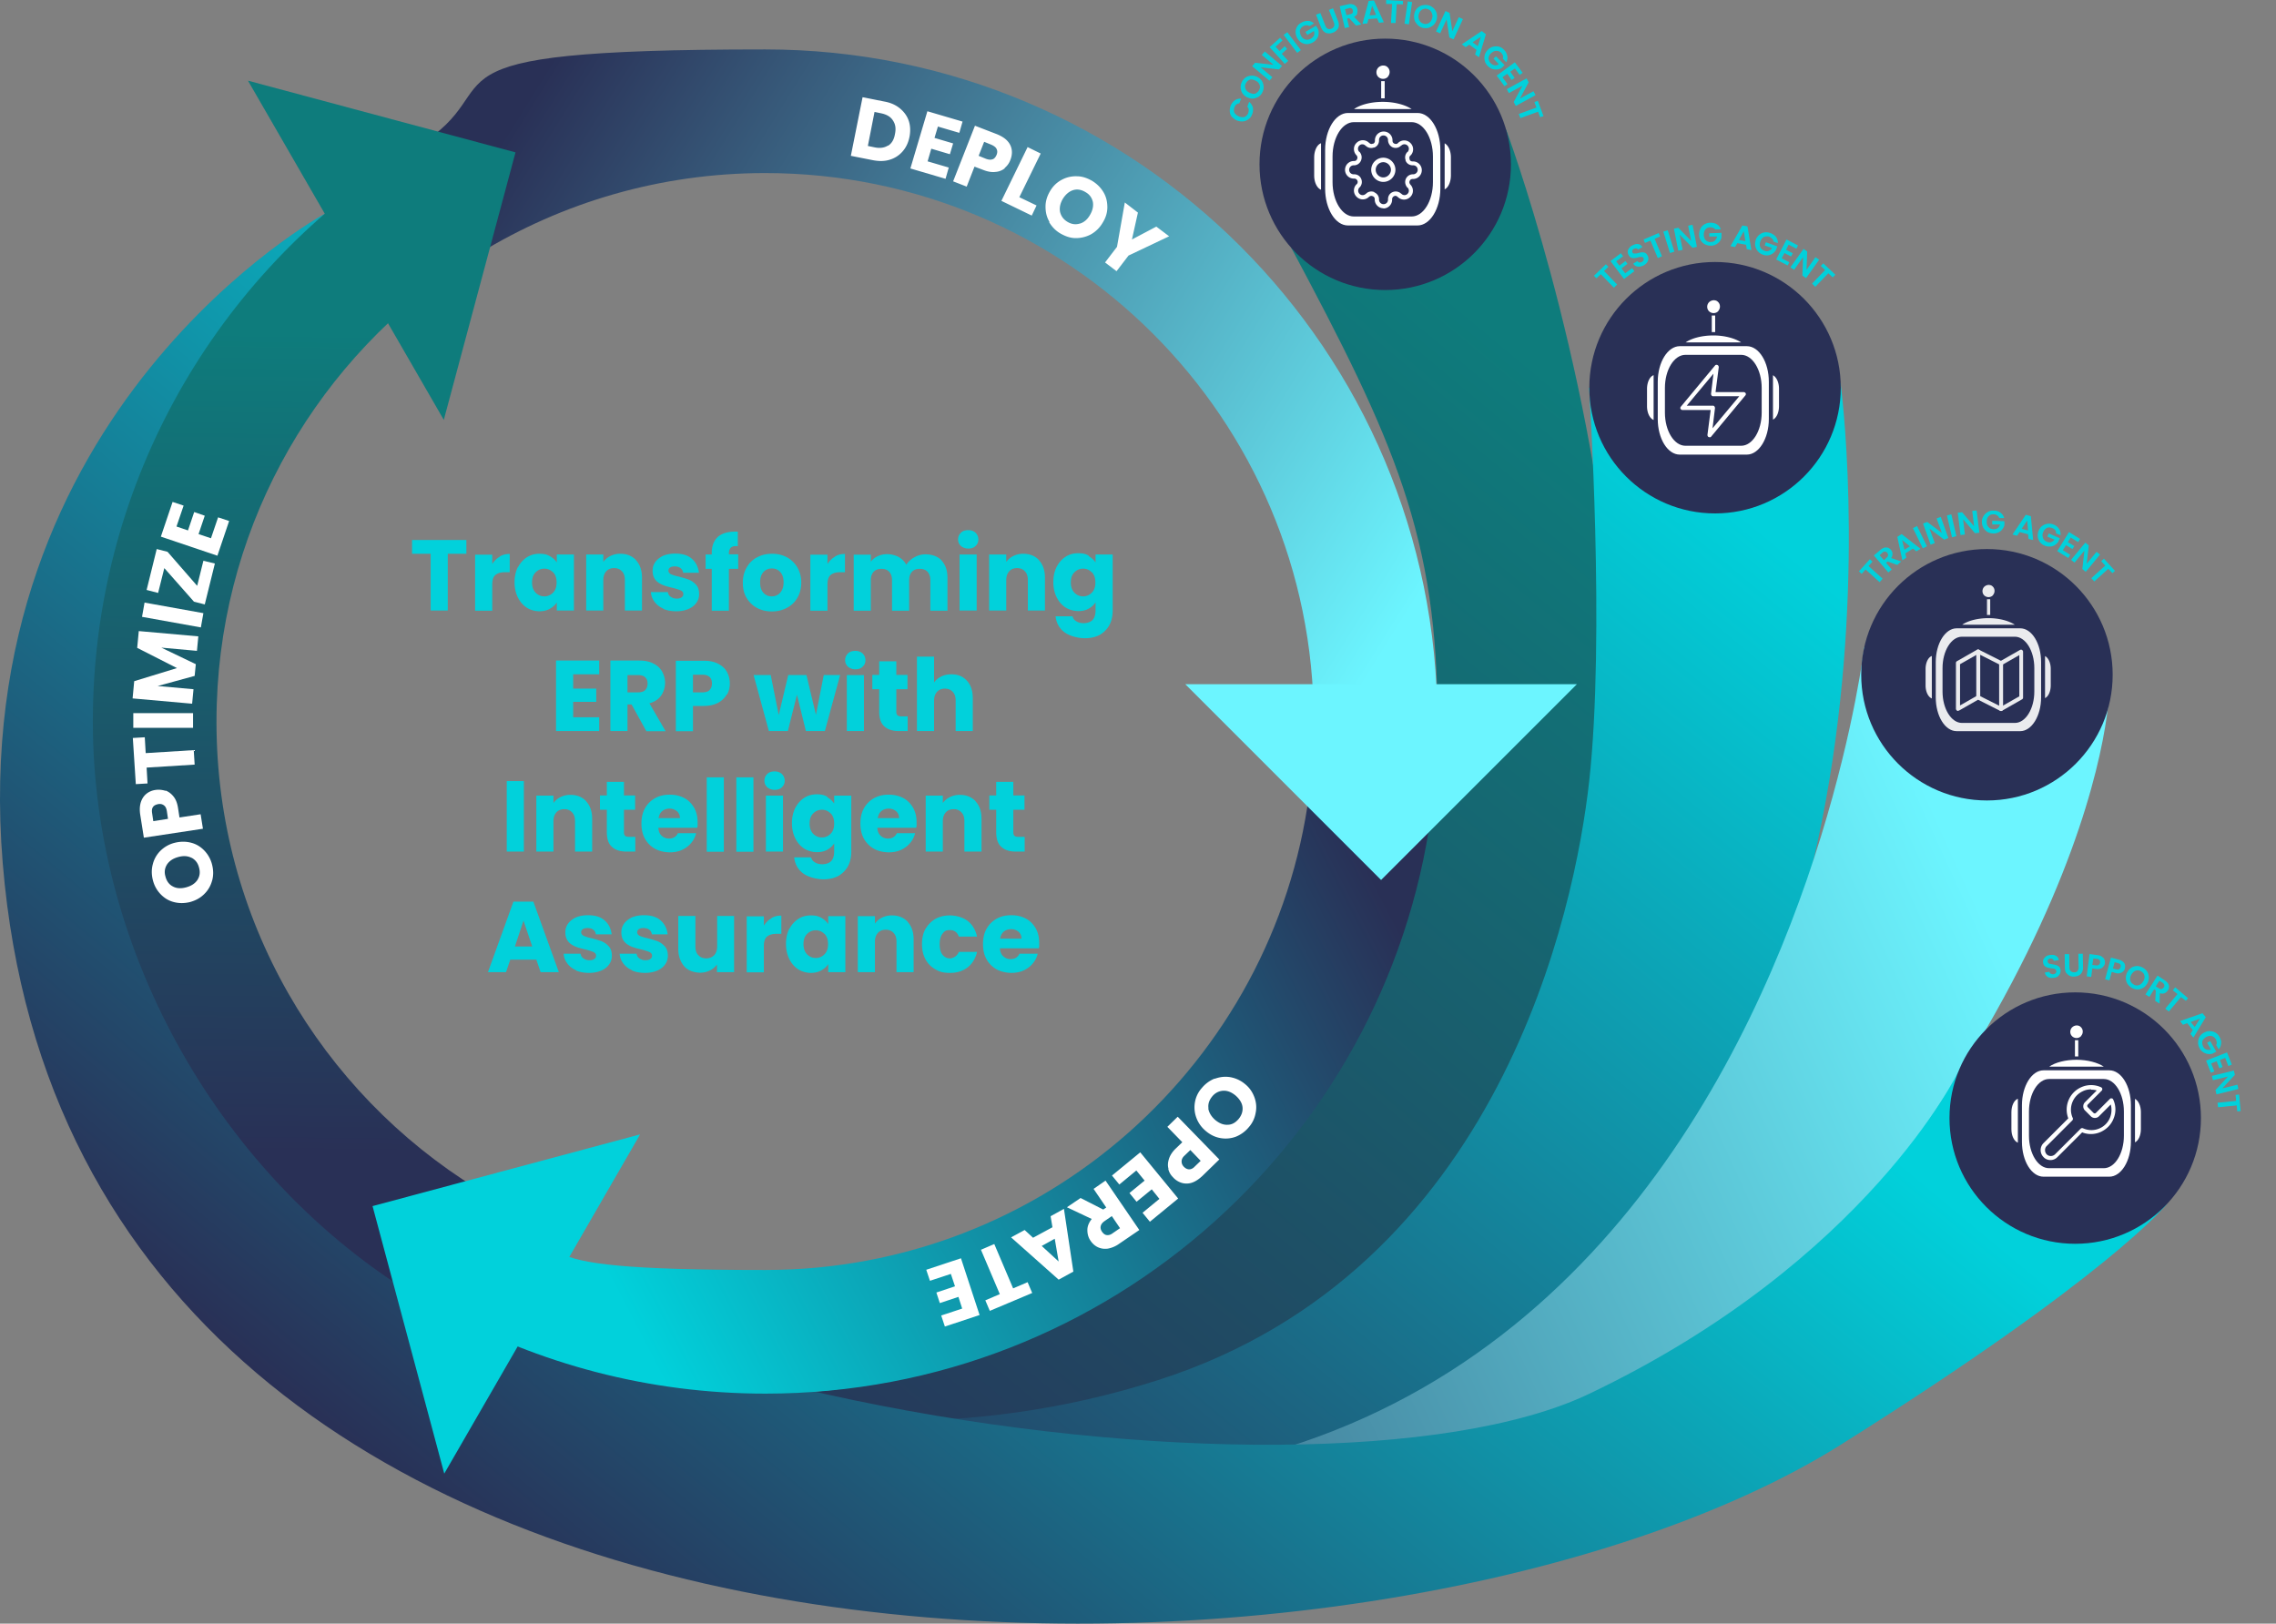 <?xml version="1.0" encoding="UTF-8"?>
<svg xmlns="http://www.w3.org/2000/svg" width="506" height="361" fill="none">
  <rect width="100%" height="100%" fill="#808080" stroke="none"/>
  <path fill="url(#a)" d="m334.841 28.82-47.776 26.265c22.738 42.564 32.702 64.383 32.498 105.364-.511 85.998-76.749 149.462-149.462 149.462-72.712 0-51.098-8.227-71.69-18.293 83.341 68.471 183.442 12.519 204.136 0C408.831 227.132 334.841 28.82 334.841 28.82Z"></path>
  <path fill="url(#b)" d="M353.288 86.204s3.628 55.39 0 87.684c-3.117 27.747-19.469 108.533-95.809 132.957-84.874 27.185-159.068-15.227-159.068-15.227s116.554 82.166 224.678 18.293c108.123-63.872 86.1-224.729 86.1-224.729l-55.901 1.022Z"></path>
  <path fill="url(#c)" d="M414.453 143.894S381.188 426.977 97.134 293.918c0 0 185.946 110.422 267.09 31.118 105.313-102.86 104.802-172.915 104.802-172.915l-54.522-8.227h-.051Z"></path>
  <path fill="url(#d)" d="M435.453 238.119s-20.133 42.207-82.166 71.792c-62.033 29.586-270.36.46-310.318-78.793C-9.407 127.287 72.197 47.523 72.197 47.523S-7.72 91.007.609 191.926c16.402 199.64 306.997 193.1 408.579 129.329 59.938-37.659 72.458-53.448 72.458-53.448l-46.193-29.688Z"></path>
  <path fill="#293056" d="M461.36 276.545c15.437 0 27.951-12.514 27.951-27.951 0-15.437-12.514-27.95-27.951-27.95-15.436 0-27.95 12.513-27.95 27.95s12.514 27.951 27.95 27.951Z"></path>
  <path fill="#01D1DB" d="M103.685 120.067v3.06h-4.136v12.615h-3.805v-12.615h-4.136v-3.06h12.118-.041ZM111.089 123.747c.662-.413 1.406-.579 2.233-.579v4.054h-1.034c-.951 0-1.654.207-2.15.62-.497.414-.703 1.117-.703 2.151v5.79h-3.806v-12.449h3.806v2.068c.454-.703.992-1.241 1.654-1.613v-.042ZM115.141 126.145c.497-.951 1.159-1.696 1.986-2.233.827-.538 1.778-.786 2.812-.786 1.034 0 1.655.165 2.316.537.662.373 1.158.828 1.531 1.407v-1.779h3.805v12.45h-3.805v-1.779c-.373.579-.91 1.034-1.572 1.406-.662.373-1.448.538-2.316.538-.869 0-1.944-.248-2.771-.786s-1.489-1.282-1.986-2.275c-.496-.992-.744-2.109-.744-3.391s.248-2.399.744-3.392v.083Zm7.817 1.117c-.537-.538-1.158-.827-1.943-.827-.786 0-1.407.289-1.944.827-.538.537-.786 1.282-.786 2.233 0 .951.248 1.696.786 2.275.537.538 1.158.827 1.944.827.785 0 1.406-.289 1.943-.827.538-.538.786-1.282.786-2.275 0-.992-.248-1.696-.786-2.275v.042ZM141.405 124.573c.869.952 1.324 2.234 1.324 3.888v7.28h-3.805v-6.783c0-.828-.207-1.489-.662-1.944-.414-.455-.993-.704-1.737-.704-.745 0-1.324.249-1.737.704-.414.455-.662 1.116-.662 1.944v6.783h-3.805v-12.45h3.805v1.655c.372-.538.91-.993 1.572-1.324a4.869 4.869 0 0 1 2.192-.496c1.447 0 2.605.455 3.515 1.406v.041ZM147.569 135.37c-.868-.372-1.53-.869-2.026-1.53-.497-.662-.786-1.365-.828-2.193h3.764c.041.414.248.786.62 1.034.373.249.786.414 1.324.414s.827-.083 1.117-.289c.289-.207.372-.414.372-.745s-.207-.62-.579-.786c-.372-.165-.993-.372-1.82-.579-.91-.207-1.654-.413-2.233-.662-.579-.248-1.117-.579-1.531-1.075-.413-.496-.661-1.158-.661-2.027 0-.868.206-1.364.579-1.943.413-.58.992-1.034 1.737-1.407.786-.331 1.695-.496 2.73-.496 1.571 0 2.812.372 3.681 1.158.909.786 1.406 1.82 1.571 3.102h-3.515a1.47 1.47 0 0 0-.579-1.034c-.331-.248-.745-.372-1.283-.372-.537 0-.785.083-1.034.248a.813.813 0 0 0-.372.703c0 .29.207.62.579.786.372.165.952.372 1.779.538.91.248 1.654.455 2.275.703.579.248 1.075.62 1.53 1.116.455.497.662 1.2.662 2.068 0 .745-.207 1.365-.621 1.944-.413.579-.992 1.034-1.778 1.365-.786.331-1.655.497-2.689.497s-2.068-.166-2.895-.538h.124ZM164.112 126.476h-2.068v9.306h-3.805v-9.306h-1.365v-3.185h1.365v-.372c0-1.53.455-2.688 1.323-3.515.869-.786 2.151-1.2 3.847-1.2h.62v3.226c-.744-.041-1.24.042-1.53.331-.29.248-.455.703-.455 1.365v.124h2.068v3.226ZM168.291 135.162c-.993-.538-1.737-1.283-2.316-2.234-.579-.951-.828-2.109-.828-3.391 0-1.283.29-2.399.869-3.392.579-.993 1.324-1.737 2.316-2.233.993-.538 2.068-.786 3.309-.786s2.316.248 3.309.786c.992.537 1.737 1.282 2.316 2.233.579.993.869 2.109.869 3.392 0 1.282-.29 2.398-.869 3.391-.579.993-1.365 1.737-2.358 2.234-.992.537-2.109.785-3.308.785-1.2 0-2.317-.248-3.309-.785Zm5.128-3.351c.497-.537.786-1.282.786-2.316 0-1.034-.248-1.778-.744-2.316-.496-.538-1.117-.786-1.861-.786-.745 0-1.365.248-1.862.786-.496.538-.744 1.282-.744 2.316 0 1.034.248 1.779.744 2.316.497.538 1.076.786 1.82.786.745 0 1.365-.248 1.861-.786ZM185.618 123.747c.662-.413 1.406-.579 2.234-.579v4.054h-1.034c-.952 0-1.655.207-2.151.62-.496.414-.703 1.117-.703 2.151v5.79h-3.805v-12.449h3.805v2.068c.455-.703.992-1.241 1.654-1.613v-.042ZM209.276 124.575c.91.951 1.365 2.233 1.365 3.929v7.279h-3.805V129c0-.785-.207-1.406-.62-1.861-.414-.455-.993-.662-1.737-.662-.745 0-1.324.207-1.737.662-.414.455-.621 1.076-.621 1.861v6.783h-3.805V129c0-.785-.207-1.406-.62-1.861-.414-.455-.993-.662-1.737-.662-.745 0-1.324.207-1.738.662-.413.455-.62 1.076-.62 1.861v6.783h-3.805v-12.449h3.805v1.572c.372-.538.91-.952 1.53-1.241a4.934 4.934 0 0 1 2.11-.455c.786 0 1.778.207 2.523.62a4.398 4.398 0 0 1 1.737 1.737c.413-.703 1.034-1.24 1.778-1.654.745-.414 1.572-.662 2.441-.662 1.53 0 2.771.455 3.681 1.407l-.125-.083ZM213.62 121.39c-.414-.414-.62-.869-.62-1.448s.206-1.075.62-1.489c.414-.414.951-.579 1.654-.579s1.2.207 1.613.579c.414.414.621.91.621 1.489 0 .579-.207 1.075-.621 1.448-.413.413-.951.579-1.613.579a2.519 2.519 0 0 1-1.654-.579Zm3.516 1.902v12.45h-3.806v-12.45h3.806ZM230.991 124.573c.868.952 1.323 2.234 1.323 3.888v7.28h-3.805v-6.783c0-.828-.207-1.489-.662-1.944-.413-.455-.992-.704-1.737-.704-.744 0-1.323.249-1.737.704-.413.455-.662 1.116-.662 1.944v6.783h-3.805v-12.45h3.805v1.655c.373-.538.91-.993 1.572-1.324a4.872 4.872 0 0 1 2.192-.496c1.448 0 2.606.455 3.516 1.406v.041ZM242.035 123.663c.662.372 1.158.827 1.53 1.406v-1.778h3.806v12.449c0 1.158-.207 2.192-.662 3.102-.455.91-1.158 1.655-2.068 2.234-.951.537-2.068.827-3.474.827-1.407 0-3.351-.455-4.509-1.324-1.158-.868-1.819-2.068-1.985-3.556h3.764c.124.496.413.868.868 1.116.455.29.993.414 1.655.414s1.406-.207 1.902-.662c.455-.455.703-1.199.703-2.192v-1.778c-.372.579-.868 1.034-1.53 1.406-.662.372-1.406.537-2.316.537-.91 0-1.944-.248-2.812-.785-.828-.538-1.489-1.283-1.986-2.275-.496-.993-.744-2.11-.744-3.392s.248-2.399.744-3.391c.497-.952 1.158-1.696 1.986-2.234.827-.537 1.778-.786 2.812-.786 1.034 0 1.654.166 2.316.538v.124Zm.703 3.599c-.537-.538-1.158-.828-1.944-.828-.785 0-1.406.29-1.944.828-.537.537-.785 1.282-.785 2.233 0 .951.248 1.696.785 2.275.538.537 1.159.827 1.944.827.786 0 1.407-.29 1.944-.827.538-.538.786-1.282.786-2.275 0-.993-.248-1.696-.786-2.275v.042ZM127.425 149.928v3.185h5.129v2.937h-5.129v3.432h5.791v3.061h-9.596v-15.675h9.596v3.06h-5.791ZM143.68 162.543l-3.267-5.914h-.91v5.914h-3.805v-15.675h6.411c1.24 0 2.274.206 3.143.661.868.414 1.53 1.034 1.944 1.779.413.744.662 1.572.662 2.523 0 .951-.29 1.985-.869 2.812-.579.828-1.448 1.407-2.606 1.737l3.599 6.204h-4.302v-.041Zm-4.177-8.603h2.357c.704 0 1.241-.165 1.572-.496.331-.331.538-.827.538-1.448 0-.62-.166-1.075-.538-1.406-.331-.331-.868-.496-1.572-.496h-2.357v3.888-.042ZM161.547 154.438c-.414.744-1.076 1.365-1.903 1.82-.868.455-1.944.703-3.226.703h-2.357v5.625h-3.806V146.91h6.204c1.241 0 2.317.207 3.185.662.869.455 1.53 1.034 1.944 1.779.414.744.662 1.613.662 2.605 0 .993-.207 1.737-.621 2.482h-.082Zm-3.805-1.034c.372-.331.537-.827.537-1.448 0-.62-.165-1.116-.537-1.447-.373-.331-.91-.497-1.613-.497h-2.068v3.93h2.068c.744 0 1.282-.166 1.613-.497v-.041ZM186.776 150.093l-3.391 12.45h-4.219l-1.985-8.066-2.027 8.066h-4.219l-3.391-12.45h3.805l1.779 8.893 2.109-8.893h4.053l2.11 8.851 1.737-8.851h3.639ZM188.515 148.233c-.414-.413-.62-.868-.62-1.447 0-.58.206-1.076.62-1.489.414-.414.951-.579 1.654-.579s1.2.206 1.613.579c.414.413.621.909.621 1.489 0 .579-.207 1.075-.621 1.447-.413.414-.951.579-1.613.579a2.519 2.519 0 0 1-1.654-.579Zm3.557 1.861v12.45h-3.805v-12.45h3.805ZM201.792 159.317v3.226h-1.944c-1.365 0-2.482-.331-3.226-1.034-.786-.662-1.158-1.779-1.158-3.309v-4.963h-1.53v-3.185h1.53v-3.019h3.805v3.019h2.482v3.185h-2.482v5.005c0 .372.083.62.248.785.166.166.497.249.91.249h1.365v.041ZM214.984 151.375c.869.951 1.282 2.233 1.282 3.888v7.279h-3.805v-6.783c0-.827-.207-1.489-.661-1.944-.414-.455-.993-.703-1.738-.703-.744 0-1.323.248-1.737.703-.413.455-.661 1.117-.661 1.944v6.783h-3.806v-16.544h3.806v5.749c.372-.538.909-.993 1.571-1.323.662-.331 1.406-.497 2.275-.497 1.448 0 2.564.455 3.433 1.407l.041.041ZM116.466 173.669v15.676h-3.805v-15.676h3.805ZM130.321 178.176c.869.951 1.324 2.234 1.324 3.888v7.279h-3.805v-6.783c0-.827-.207-1.489-.662-1.944-.414-.455-.993-.703-1.737-.703-.745 0-1.324.248-1.737.703-.414.455-.662 1.117-.662 1.944v6.783h-3.805v-12.449h3.805v1.654c.372-.537.91-.992 1.572-1.323a4.869 4.869 0 0 1 2.192-.496c1.447 0 2.605.454 3.515 1.406v.041ZM141.24 186.118v3.226h-1.944c-1.365 0-2.482-.33-3.226-1.034-.786-.661-1.158-1.778-1.158-3.308v-4.964h-1.531v-3.184h1.531v-3.02h3.805v3.02h2.481v3.184h-2.481v5.005c0 .372.083.62.248.786.165.165.496.248.91.248h1.365v.041ZM155.013 184.05h-8.644c.041.785.289 1.364.744 1.778.455.414.993.62 1.613.62.952 0 1.613-.413 1.986-1.199h4.053a5.26 5.26 0 0 1-1.117 2.192c-.538.662-1.241 1.158-2.027 1.53-.827.373-1.737.538-2.729.538-.993 0-2.316-.248-3.268-.786a5.787 5.787 0 0 1-2.233-2.233c-.538-.951-.786-2.11-.786-3.392s.248-2.44.786-3.391a5.79 5.79 0 0 1 2.233-2.234c.952-.537 2.027-.785 3.268-.785 1.241 0 2.275.248 3.226.744.951.496 1.654 1.241 2.192 2.151.538.951.786 2.026.786 3.267s0 .745-.083 1.117v.083Zm-3.846-2.11c0-.662-.207-1.158-.662-1.571a2.514 2.514 0 0 0-1.655-.579c-.661 0-1.199.206-1.613.537-.455.372-.703.91-.827 1.572h4.798l-.041.041ZM160.928 172.841v16.544h-3.805v-16.544h3.805ZM167.503 172.841v16.544h-3.805v-16.544h3.805ZM170.565 175.034c-.413-.414-.62-.869-.62-1.448s.207-1.075.62-1.489c.414-.413.952-.579 1.655-.579.703 0 1.199.207 1.613.579.413.414.62.91.62 1.489 0 .579-.207 1.076-.62 1.448-.414.414-.952.579-1.613.579a2.52 2.52 0 0 1-1.655-.579Zm3.516 1.861v12.449h-3.805v-12.449h3.805ZM183.923 177.267c.662.372 1.158.827 1.531 1.406v-1.778h3.805v12.449c0 1.158-.207 2.192-.662 3.102-.455.91-1.158 1.655-2.068 2.234-.951.537-2.068.827-3.474.827-1.406 0-3.35-.455-4.508-1.324-1.159-.868-1.82-2.068-1.986-3.557h3.764c.124.497.414.869.869 1.117.455.29.992.414 1.654.414.662 0 1.406-.207 1.903-.662.455-.455.703-1.2.703-2.192v-1.779c-.373.579-.869 1.034-1.531 1.407-.661.372-1.406.537-2.316.537-.91 0-1.944-.248-2.812-.786-.827-.537-1.489-1.282-1.986-2.274-.496-.993-.744-2.11-.744-3.392s.248-2.399.744-3.391c.497-.952 1.159-1.696 1.986-2.234s1.778-.786 2.812-.786c1.034 0 1.655.166 2.316.538v.124Zm.745 3.598c-.538-.537-1.158-.827-1.944-.827s-1.406.29-1.944.827c-.538.538-.786 1.282-.786 2.234 0 .951.248 1.696.786 2.275.538.537 1.158.827 1.944.827s1.406-.29 1.944-.827c.538-.538.786-1.283.786-2.275 0-.993-.248-1.696-.786-2.275v.041ZM203.694 184.05h-8.644c.041.785.289 1.364.744 1.778.455.414.993.62 1.613.62.952 0 1.613-.413 1.986-1.199h4.053a5.26 5.26 0 0 1-1.117 2.192c-.537.662-1.241 1.158-2.026 1.53-.828.373-1.738.538-2.73.538-.993 0-2.316-.248-3.268-.786a5.794 5.794 0 0 1-2.233-2.233c-.538-.951-.786-2.11-.786-3.392s.248-2.44.786-3.391a5.797 5.797 0 0 1 2.233-2.234c.952-.537 2.027-.785 3.268-.785 1.241 0 2.275.248 3.226.744.951.496 1.654 1.241 2.192 2.151.538.951.786 2.026.786 3.267s0 .745-.083 1.117v.083Zm-3.805-2.11c0-.662-.207-1.158-.662-1.571a2.511 2.511 0 0 0-1.654-.579c-.662 0-1.2.206-1.613.537-.455.372-.703.91-.827 1.572h4.797l-.041.041ZM216.888 178.176c.868.951 1.323 2.234 1.323 3.888v7.279h-3.805v-6.783c0-.827-.207-1.489-.662-1.944-.413-.455-.992-.703-1.737-.703-.744 0-1.323.248-1.737.703-.413.455-.662 1.117-.662 1.944v6.783h-3.805v-12.449h3.805v1.654c.373-.537.91-.992 1.572-1.323a4.872 4.872 0 0 1 2.192-.496c1.448 0 2.606.454 3.516 1.406v.041ZM227.806 186.118v3.226h-1.944c-1.365 0-2.481-.33-3.226-1.034-.786-.661-1.158-1.778-1.158-3.308v-4.964h-1.53v-3.184h1.53v-3.02h3.805v3.02h2.482v3.184h-2.482v5.005c0 .372.083.62.248.786.166.165.497.248.91.248h1.365v.041ZM119.278 213.375h-5.832l-.951 2.771h-4.012l5.666-15.676h4.426l5.666 15.676h-4.053l-.951-2.771h.041Zm-.951-2.937-1.944-5.749-1.903 5.749h3.847ZM128.171 215.773c-.868-.372-1.53-.868-2.026-1.53-.497-.662-.786-1.365-.828-2.192h3.764c.042.413.248.786.621 1.034.372.248.785.413 1.323.413.538 0 .827-.082 1.117-.289.289-.207.372-.414.372-.745 0-.33-.207-.62-.579-.785-.372-.166-.993-.373-1.82-.579-.91-.207-1.654-.414-2.233-.662-.579-.248-1.117-.579-1.531-1.076-.413-.496-.661-1.158-.661-2.026 0-.869.206-1.365.579-1.944.413-.579.992-1.034 1.737-1.406.786-.331 1.696-.497 2.73-.497 1.571 0 2.812.372 3.681 1.158.91.786 1.406 1.82 1.571 3.102h-3.515a1.47 1.47 0 0 0-.579-1.034c-.331-.248-.745-.372-1.283-.372-.537 0-.785.083-1.034.248a.814.814 0 0 0-.372.703c0 .29.207.621.579.786.373.166.952.372 1.779.538.91.248 1.654.455 2.275.703.579.248 1.075.62 1.53 1.117.455.496.662 1.199.662 2.068 0 .744-.207 1.365-.621 1.944-.413.579-.992 1.034-1.778 1.365-.786.33-1.655.496-2.689.496s-2.068-.166-2.895-.538h.124ZM140.62 215.773c-.869-.372-1.53-.868-2.027-1.53-.496-.662-.786-1.365-.827-2.192h3.764c.041.413.248.786.62 1.034.373.248.786.413 1.324.413.537 0 .827-.082 1.117-.289.289-.207.372-.414.372-.745 0-.33-.207-.62-.579-.785-.373-.166-.993-.373-1.82-.579-.91-.207-1.655-.414-2.234-.662-.579-.248-1.116-.579-1.53-1.076-.413-.496-.662-1.158-.662-2.026 0-.869.207-1.365.579-1.944.414-.579.993-1.034 1.738-1.406.785-.331 1.695-.497 2.729-.497 1.572 0 2.813.372 3.681 1.158.91.786 1.407 1.82 1.572 3.102h-3.516a1.466 1.466 0 0 0-.579-1.034c-.331-.248-.744-.372-1.282-.372-.537 0-.786.083-1.034.248a.814.814 0 0 0-.372.703c0 .29.207.621.579.786.372.166.951.372 1.778.538.91.248 1.655.455 2.275.703.579.248 1.076.62 1.531 1.117.455.496.661 1.199.661 2.068 0 .744-.206 1.365-.62 1.944-.414.579-.993 1.034-1.779 1.365-.785.33-1.654.496-2.688.496-1.034 0-2.068-.166-2.895-.538h.124ZM163.201 203.696v12.449h-3.805v-1.696c-.372.538-.91.993-1.571 1.324a4.875 4.875 0 0 1-2.192.496c-.786 0-1.779-.207-2.523-.62-.745-.414-1.283-1.034-1.696-1.861-.414-.828-.621-1.738-.621-2.854v-7.28h3.806v6.783c0 .828.206 1.489.661 1.944.414.455.993.703 1.737.703.745 0 1.324-.248 1.779-.703.414-.455.662-1.116.662-1.944v-6.783h3.805l-.042.042ZM171.474 204.151c.661-.414 1.406-.579 2.233-.579v4.053h-1.034c-.951 0-1.654.207-2.151.621-.496.413-.703 1.116-.703 2.15v5.791h-3.805v-12.45h3.805v2.068c.455-.703.993-1.24 1.655-1.613v-.041ZM175.486 206.55c.496-.951 1.158-1.695 1.985-2.233.828-.538 1.779-.786 2.813-.786 1.034 0 1.654.165 2.316.538.662.372 1.158.827 1.53 1.406v-1.779h3.806v12.45h-3.806v-1.779c-.372.579-.909 1.034-1.571 1.407-.662.372-1.448.537-2.316.537-.869 0-1.944-.248-2.772-.786-.827-.537-1.489-1.282-1.985-2.274-.496-.993-.744-2.11-.744-3.392s.248-2.399.744-3.391v.082Zm7.817 1.117c-.537-.538-1.158-.827-1.944-.827s-1.406.289-1.944.827c-.537.538-.785 1.282-.785 2.233 0 .952.248 1.696.785 2.275.538.538 1.158.827 1.944.827s1.407-.289 1.944-.827c.538-.537.786-1.282.786-2.275 0-.992-.248-1.695-.786-2.274v.041ZM201.791 204.979c.869.951 1.324 2.233 1.324 3.887v7.28h-3.806v-6.783c0-.827-.206-1.489-.661-1.944-.414-.455-.993-.703-1.737-.703-.745 0-1.324.248-1.738.703-.413.455-.661 1.117-.661 1.944v6.783h-3.805v-12.45h3.805v1.655c.372-.538.91-.993 1.571-1.324a4.875 4.875 0 0 1 2.192-.496c1.448 0 2.606.455 3.516 1.406v.042ZM205.76 206.55a5.989 5.989 0 0 1 2.193-2.233c.951-.538 2.026-.786 3.267-.786s2.854.414 3.929 1.241c1.034.827 1.737 1.985 2.068 3.474h-4.053c-.331-.951-.993-1.448-1.985-1.448-.993 0-1.241.29-1.655.828-.413.537-.62 1.323-.62 2.316 0 .992.207 1.778.62 2.316.414.538.993.827 1.655.827.661 0 1.654-.496 1.985-1.447h4.053c-.331 1.447-1.034 2.605-2.068 3.432-1.075.828-2.357 1.241-3.929 1.241-1.572 0-2.316-.248-3.267-.786-.952-.537-1.696-1.282-2.193-2.233-.537-.951-.785-2.109-.785-3.392 0-1.282.248-2.44.785-3.391v.041ZM230.95 210.851h-8.644c.041.786.289 1.365.744 1.779.455.413.993.62 1.613.62.952 0 1.613-.413 1.986-1.199h4.053a5.266 5.266 0 0 1-1.117 2.192c-.538.662-1.241 1.158-2.027 1.53-.827.372-1.737.538-2.729.538-.993 0-2.316-.248-3.268-.786a5.8 5.8 0 0 1-2.233-2.233c-.538-.952-.786-2.11-.786-3.392s.248-2.44.786-3.391a5.797 5.797 0 0 1 2.233-2.234c.952-.538 2.027-.786 3.268-.786 1.241 0 2.275.248 3.226.745.951.496 1.654 1.241 2.192 2.15.538.952.786 2.027.786 3.268 0 1.241 0 .744-.083 1.117v.082Zm-3.846-2.109c0-.662-.207-1.158-.662-1.572a2.52 2.52 0 0 0-1.655-.579c-.661 0-1.199.207-1.613.538-.455.372-.703.91-.827 1.572h4.798l-.041.041Z"></path>
  <path fill="url(#e)" d="M48.13 160.45c0-41.543 20.796-78.231 52.477-100.254L86.811 36.333C46.903 63.159 20.639 108.739 20.639 160.45S49.356 261.88 92.38 288.144l13.746-23.812c-34.798-21.461-57.997-59.938-57.997-103.831v-.051Z"></path>
  <path fill="url(#f)" d="M170.101 38.48c67.347 0 121.971 54.623 121.971 121.971 0 67.347-.154 6.693-.409 9.964h27.542c.204-3.271.357-6.592.357-9.964 0-82.524-66.938-149.462-149.461-149.462-82.524 0-54.828 7.869-77.363 21.563l13.746 23.812C125.032 45.02 146.8 38.48 170.101 38.48Z"></path>
  <path fill="url(#g)" d="M291.05 176.545c-7.869 59.734-59.018 105.825-120.898 105.825-61.88 0-40.725-5.315-57.945-14.615l-13.746 23.812c21.308 11.651 45.733 18.293 71.691 18.293 76.8 0 140.111-57.945 148.491-132.548H291.05v-.818.051Z"></path>
  <path fill="#293056" d="M322.169 170.414h-2.964c-.153 2.35-.358 4.65-.613 7h3.577v-7ZM291.049 176.546c.256-2.044.511-4.087.665-6.182h-.665v6.182Z"></path>
  <path fill="#293056" d="M291.664 170.414c-.154 2.095-.409 4.139-.664 6.183v.817h27.592c.256-2.299.46-4.65.614-7h-27.542ZM106.789 56.874l-.306-.511a114.16 114.16 0 0 0-5.825 3.832l.102.205 6.029-3.475v-.051ZM91.205 29.895l-6.03 3.475 1.687 2.912c1.941-1.277 3.883-2.555 5.876-3.781l-1.533-2.657v.05Z"></path>
  <path fill="#293056" d="M106.482 56.364 92.737 32.552c-1.993 1.227-3.934 2.453-5.876 3.782l13.796 23.862c1.891-1.328 3.884-2.606 5.825-3.832ZM91.05 290.393l6.03 3.475 1.329-2.3c-2.044-1.124-4.037-2.299-6.03-3.474l-1.328 2.299ZM106.636 263.414l-.511.869c1.993 1.226 3.986 2.401 6.03 3.474l.511-.868-6.03-3.475Z"></path>
  <path fill="#293056" d="M106.125 264.28 92.38 288.092c1.993 1.226 3.986 2.35 6.03 3.475l13.745-23.812c-2.044-1.124-4.037-2.299-6.03-3.475Z"></path>
  <path fill="#6CF5FF" d="m263.508 152.122 43.535 43.536 43.536-43.536h-87.071Z"></path>
  <path fill="#0E7C7C" d="m98.666 93.358 15.942-59.478L55.13 17.937l43.536 75.421Z"></path>
  <path fill="#01D1DB" d="m142.303 252.223-59.478 15.943 15.942 59.478 43.536-75.421Z"></path>
  <path fill="#fff" d="M200.096 24.12c.919.767 1.584 1.687 1.941 2.76.358 1.073.409 2.3.154 3.577-.256 1.277-.767 2.35-1.533 3.22a6.053 6.053 0 0 1-2.862 1.839c-1.124.357-2.401.357-3.73.102l-4.905-.971 2.606-13.03 4.905.97c1.38.256 2.504.767 3.424 1.534Zm-2.657 8.279c.817-.511 1.328-1.38 1.532-2.606.256-1.227.103-2.198-.459-3.015-.511-.818-1.38-1.329-2.606-1.584l-1.482-.307-1.482 7.563 1.482.306c1.226.256 2.197.102 3.015-.409v.052ZM208.526 28.106l-.766 2.555 4.139 1.226-.716 2.402-4.139-1.226-.817 2.81 4.701 1.38-.715 2.504-7.818-2.3 3.781-12.723 7.818 2.3-.716 2.503-4.701-1.38-.051-.05ZM223.397 37.407a3.644 3.644 0 0 1-2.095.817c-.818.103-1.737-.05-2.759-.46l-1.891-.715-1.737 4.446-3.015-1.176 4.854-12.365 4.906 1.89c.97.409 1.737.869 2.299 1.482.562.613.869 1.277.971 1.993.102.715 0 1.482-.307 2.248a4.115 4.115 0 0 1-1.277 1.789l.051.05Zm-2.708-1.993c.409-.153.664-.511.868-.97.205-.512.205-.92 0-1.33-.153-.357-.562-.664-1.124-.92l-1.635-.664-1.226 3.117 1.635.665c.562.204 1.073.255 1.431.102h.051ZM226.616 43.844l3.832 1.84-1.073 2.248-6.745-3.27 5.826-11.957 2.912 1.43-4.752 9.71ZM233.311 49.313c-.614-1.022-.869-2.147-.869-3.373 0-1.226.358-2.35 1.022-3.475.664-1.124 1.533-1.941 2.606-2.503a6.54 6.54 0 0 1 3.372-.767c1.176 0 2.3.409 3.373 1.022 1.073.664 1.89 1.482 2.504 2.504.613 1.022.868 2.146.868 3.372 0 1.176-.357 2.35-1.073 3.475a6.938 6.938 0 0 1-2.606 2.555 7.143 7.143 0 0 1-3.372.818c-1.176 0-2.3-.41-3.373-1.023-1.073-.613-1.89-1.481-2.504-2.503l.052-.102Zm6.744.408c.92-.255 1.687-.92 2.249-1.89.613-1.022.817-1.993.664-2.913-.204-.92-.715-1.686-1.635-2.197-.92-.562-1.84-.715-2.708-.46-.869.255-1.686.92-2.3 1.89-.613 1.023-.817 1.993-.664 2.913.204.92.715 1.686 1.635 2.248.92.563 1.84.665 2.708.41h.051ZM259.932 52.53l-9.044 4.293-2.657 3.475-2.555-1.942 2.657-3.475 1.737-9.862 2.913 2.249-1.329 5.978 5.417-2.861 2.912 2.197-.051-.051ZM270.053 239.859c1.124-.409 2.249-.562 3.475-.358a6.904 6.904 0 0 1 3.27 1.533c1.022.818 1.686 1.84 2.095 2.964.409 1.124.511 2.299.256 3.475a6.36 6.36 0 0 1-1.533 3.168 7.19 7.19 0 0 1-2.862 2.095 6.516 6.516 0 0 1-3.423.306c-1.176-.204-2.249-.715-3.271-1.584-1.022-.868-1.686-1.839-2.095-2.963a6.566 6.566 0 0 1-.306-3.424 6.344 6.344 0 0 1 1.533-3.168 7.17 7.17 0 0 1 2.861-2.095v.051Zm-1.43 6.592c.153.919.664 1.788 1.532 2.554.92.767 1.84 1.125 2.76 1.074.971 0 1.737-.46 2.452-1.278.665-.817.971-1.686.869-2.657-.102-.92-.664-1.788-1.533-2.555-.92-.766-1.839-1.124-2.759-1.073-.92.051-1.789.46-2.453 1.278-.664.817-.971 1.686-.817 2.657h-.051ZM259.783 259.89c-.204-.716-.153-1.431.103-2.249.255-.766.766-1.584 1.532-2.299l1.431-1.38-3.321-3.423 2.299-2.248 9.249 9.504-3.781 3.679c-.767.715-1.533 1.226-2.3 1.482a3.766 3.766 0 0 1-2.248.051 4.191 4.191 0 0 1-1.942-1.227c-.562-.562-.919-1.175-1.073-1.89h.051Zm2.913-1.635c0 .408.153.817.511 1.175.358.358.766.562 1.175.562.409 0 .869-.204 1.278-.664l1.277-1.227-2.299-2.401-1.278 1.226c-.46.409-.664.869-.664 1.278v.051ZM257.74 266.533l-1.686-2.095-3.373 2.76-1.584-1.942 3.373-2.76-1.84-2.248-3.781 3.117-1.635-1.993 6.285-5.161 8.431 10.271-6.285 5.161-1.635-1.993 3.781-3.117h-.051ZM240.162 266.328l5.11 2.606.664-.46-2.81-4.139 2.657-1.839 7.512 10.986-4.497 3.066a6.208 6.208 0 0 1-2.504 1.073c-.817.102-1.533 0-2.197-.307-.664-.307-1.226-.818-1.635-1.431-.511-.715-.716-1.533-.716-2.401 0-.869.358-1.687.971-2.453l-5.518-2.606 3.015-2.044-.052-.051Zm7.052 4.037-1.635 1.124c-.511.358-.767.715-.869 1.124-.102.409 0 .818.307 1.277.306.409.613.665 1.022.716.408.051.868-.051 1.328-.409l1.635-1.124-1.839-2.708h.051ZM229.636 275.22l4.343-2.351-.408-2.453 2.963-1.635 2.095 13.95-3.27 1.788-10.577-9.402 3.015-1.635 1.839 1.687v.051Zm1.942 1.788 3.781 3.475-.869-5.059-2.861 1.584h-.051ZM220.079 291.519l-1.022-2.402 3.219-1.379-4.19-9.862 2.964-1.278 4.19 9.862 3.219-1.38 1.022 2.402-9.453 3.986.051.051ZM213.898 290.906l-.818-2.555-4.139 1.38-.766-2.351 4.139-1.379-.92-2.76-4.65 1.533-.818-2.452 7.716-2.555 4.139 12.621-7.716 2.555-.817-2.453 4.65-1.533v-.051ZM47.16 195.757a6.419 6.419 0 0 1-1.738 3.015c-.869.869-1.89 1.431-3.168 1.789-1.277.306-2.453.306-3.628 0-1.175-.307-2.146-.92-2.964-1.789-.817-.868-1.38-1.89-1.686-3.117-.307-1.226-.307-2.401 0-3.525a6.419 6.419 0 0 1 1.737-3.015c.869-.818 1.891-1.431 3.169-1.738 1.277-.306 2.452-.306 3.627 0 1.176.307 2.147.92 2.964 1.789a6.87 6.87 0 0 1 1.686 3.117c.307 1.226.307 2.401 0 3.526v-.052Zm-4.548-5.007c-.87-.46-1.84-.511-2.964-.205-1.124.307-1.942.818-2.504 1.636-.51.817-.664 1.686-.358 2.708.256 1.022.818 1.788 1.636 2.197.817.46 1.84.511 2.963.204 1.124-.306 1.942-.817 2.504-1.635.511-.817.664-1.686.358-2.759-.256-1.022-.818-1.737-1.687-2.197l.052.051ZM36.838 175.779c.664.256 1.277.716 1.788 1.38.511.664.818 1.533.971 2.606l.307 1.993 4.7-.716.512 3.22-13.133 1.992-.817-5.16c-.154-1.074-.102-1.942.153-2.76.256-.766.664-1.379 1.226-1.839.563-.46 1.278-.767 2.096-.869.766-.102 1.481 0 2.146.204l.05-.051Zm-.41 3.271c-.357-.256-.766-.358-1.276-.256-.511.102-.92.307-1.125.613-.255.358-.306.818-.204 1.431l.255 1.737 3.27-.511-.255-1.737c-.102-.613-.306-1.022-.664-1.277ZM29.581 164.077l2.606-.153.205 3.525 10.68-.664.204 3.219-10.68.665.205 3.525-2.607.154-.664-10.271h.051ZM29.633 158.559h13.285v3.27H29.633v-3.27ZM30.86 140.316l13.233 1.176-.306 3.219-7.92-.715 7.665 3.679-.256 2.606-8.227 2.248 7.971.715-.306 3.219-13.234-1.175.357-3.832 9.504-2.913-8.84-4.496.358-3.782v.051ZM32.137 133.98l13.081 2.351-.562 3.168-13.08-2.351.561-3.168ZM43.838 130.25l1.38-5.569 2.554.613-2.248 9.095-2.402-.613-6.591-7.46-1.38 5.518-2.555-.664 2.248-9.095 2.402.613 6.54 7.511.052.051ZM39.239 117.067l2.555.868 1.38-4.088 2.35.818-1.38 4.088 2.76.92 1.584-4.65 2.452.817-2.606 7.716-12.57-4.241 2.606-7.716 2.453.818-1.584 4.65Z"></path>
  <path fill="#293056" d="M307.964 64.487c15.437 0 27.95-12.513 27.95-27.95s-12.513-27.95-27.95-27.95-27.951 12.513-27.951 27.95 12.514 27.95 27.951 27.95Z"></path>
  <path fill="#fff" d="M307.54 40.446a2.705 2.705 0 0 1-2.692-2.692 2.705 2.705 0 0 1 2.692-2.692 2.706 2.706 0 0 1 2.692 2.692 2.706 2.706 0 0 1-2.692 2.692Zm0-4.386c-.955 0-1.694.782-1.694 1.694 0 .912.782 1.693 1.694 1.693.912 0 1.693-.782 1.693-1.693 0-.912-.781-1.694-1.693-1.694Z"></path>
  <path fill="#fff" d="M307.584 46.309a1.946 1.946 0 0 1-1.954-1.954v-.087a.653.653 0 0 0-.478-.651c-.26-.13-.564-.044-.781.13a1.94 1.94 0 0 1-2.779 0 1.94 1.94 0 0 1 0-2.78h.043c.217-.26.261-.564.13-.824-.13-.26-.39-.434-.651-.434h-.13a1.946 1.946 0 0 1-1.954-1.954c0-1.086.868-1.954 1.954-1.954h.087a.652.652 0 0 0 .651-.478c.13-.26.043-.565-.13-.782-.782-.781-.782-2.04 0-2.779a1.94 1.94 0 0 1 2.779 0h.043a.62.62 0 0 0 .782.174h.13a.693.693 0 0 0 .347-.608v-.13c0-1.086.869-1.954 1.954-1.954 1.086 0 1.954.868 1.954 1.954v.087c0 .304.174.564.435.651.26.13.607.087.781-.13a1.94 1.94 0 0 1 2.779 0 1.94 1.94 0 0 1 0 2.779h-.043c-.217.26-.261.564-.131.825v.13a.695.695 0 0 0 .608.347h.131c1.085 0 1.954.869 1.954 1.954a1.946 1.946 0 0 1-1.954 1.954h-.087c-.304 0-.565.174-.652.435-.13.26-.043.564.131.781.781.782.781 2.041 0 2.78a1.94 1.94 0 0 1-2.779 0h-.044a.619.619 0 0 0-.781-.174c-.261.13-.435.39-.435.65v.131a1.946 1.946 0 0 1-1.954 1.954l.044-.043Zm-2.084-3.56c.651.26 1.085.867 1.085 1.562v.087c0 .521.434.999.999.999a.983.983 0 0 0 .999-.999v-.13c0-.695.39-1.303 1.042-1.563a1.744 1.744 0 0 1 1.867.347h.043a.936.936 0 0 0 1.39.044.97.97 0 0 0 0-1.39h-.044c-.477-.565-.608-1.26-.347-1.91a1.716 1.716 0 0 1 1.563-1.043h.087c.521 0 .999-.434.999-.998a.983.983 0 0 0-.999-1h-.13c-.695 0-1.303-.39-1.563-1.041v-.13a1.699 1.699 0 0 1 .39-1.78h.044c.391-.435.391-1.043 0-1.434a.97.97 0 0 0-1.39 0h-.043c-.521.521-1.216.652-1.867.391-.608-.26-.999-.868-1.042-1.563v-.087a1.01 1.01 0 0 0-.999-.999.983.983 0 0 0-.999.999v.13c0 .695-.391 1.303-1.042 1.563h-.13a1.701 1.701 0 0 1-1.781-.39h-.043a.935.935 0 0 0-1.389-.044.97.97 0 0 0 0 1.39h.043c.478.52.608 1.259.347 1.91-.26.652-.868 1.086-1.563 1.086h-.087a1.01 1.01 0 0 0-.998.999c0 .564.434.998.998.998h.131c.694 0 1.302.391 1.563 1.042.26.652.13 1.346-.348 1.868h-.043c-.391.434-.391 1.042 0 1.433a.97.97 0 0 0 1.389 0h.044c.478-.522 1.216-.652 1.867-.391l-.043.043ZM307.453 22.644c-2.605 0-4.993.608-6.426 1.606h12.809c-1.433-.955-3.821-1.606-6.426-1.606h.043ZM307.063 18.041v3.821h.782v-3.821h-.782ZM308.583 16.998c.521-.607.478-1.563-.13-2.084-.261-.26-.608-.347-.955-.347-.348 0-.826.174-1.129.521-.522.608-.478 1.563.13 2.084.608.521 1.563.478 2.084-.13v-.044ZM321.175 31.892v10.204c.825-.39 1.389-1.65 1.389-3.126v-3.995c0-1.476-.608-2.736-1.433-3.126l.044.043ZM293.689 31.849c-.869.304-1.52 1.606-1.52 3.17v3.994c0 1.563.651 2.823 1.52 3.17V31.849Z"></path>
  <path fill="#fff" d="M315.141 25.118h-15.459c-2.779 0-5.08 3.691-5.08 8.207v8.597c0 4.516 2.258 8.207 5.08 8.207h15.459c2.779 0 5.08-3.69 5.08-8.207v-8.597c0-4.516-2.258-8.207-5.08-8.207Zm3.43 15.372c0 4.211-2.128 7.642-4.733 7.642h-12.853c-2.605 0-4.733-3.43-4.733-7.642V34.8c0-4.212 2.128-7.642 4.733-7.642h12.853c2.605 0 4.733 3.43 4.733 7.642v5.688Z"></path>
  <path fill="#293056" d="M441.738 177.976c15.436 0 27.95-12.514 27.95-27.95 0-15.437-12.514-27.951-27.95-27.951-15.437 0-27.951 12.514-27.951 27.951 0 15.436 12.514 27.95 27.951 27.95ZM381.289 114.154c15.436 0 27.95-12.514 27.95-27.95 0-15.437-12.514-27.951-27.95-27.951-15.437 0-27.951 12.514-27.951 27.95 0 15.437 12.514 27.951 27.951 27.951Z"></path>
  <path fill="#fff" d="M380.062 97.187h-.168c-.209-.084-.293-.293-.293-.502l.712-5.526h-6.279c-.167 0-.334-.125-.418-.25a.444.444 0 0 1 .084-.503l7.576-9.125c.125-.167.334-.21.544-.125.209.083.293.293.293.502l-.712 5.525h6.279c.167 0 .335.126.418.251a.445.445 0 0 1-.083.502l-7.577 9.125c-.083.126-.209.168-.376.168v-.042Zm-5.065-6.99h5.818a.38.38 0 0 1 .335.167.674.674 0 0 1 .126.377l-.545 4.478 5.944-7.115h-5.818a.38.38 0 0 1-.335-.168.672.672 0 0 1-.125-.376l.544-4.479-5.944 7.116ZM380.941 74.585c-2.511 0-4.813.586-6.194 1.548h12.347c-1.381-.92-3.683-1.548-6.194-1.548h.041ZM380.565 70.147v3.684h.753v-3.684h-.753ZM382.03 69.1c.502-.586.46-1.506-.126-2.009-.251-.25-.586-.335-.921-.335-.334 0-.795.168-1.088.503-.502.586-.46 1.507.126 2.009.586.502 1.507.46 2.009-.126V69.1ZM394.169 83.456V93.293c.795-.377 1.339-1.59 1.339-3.014v-3.85c0-1.424-.586-2.638-1.381-3.014l.042.041ZM367.631 83.415c-.837.292-1.465 1.548-1.465 3.055v3.85c0 1.508.628 2.722 1.465 3.056v-9.961Z"></path>
  <path fill="#fff" d="M388.351 76.969H373.45c-2.679 0-4.897 3.558-4.897 7.91v8.288c0 4.353 2.176 7.911 4.897 7.911h14.901c2.679 0 4.897-3.558 4.897-7.91V84.88c0-4.353-2.176-7.911-4.897-7.911Zm3.307 14.775c0 4.06-2.051 7.367-4.563 7.367h-12.389c-2.512 0-4.563-3.307-4.563-7.367v-5.483c0-4.06 2.051-7.367 4.563-7.367h12.389c2.512 0 4.563 3.307 4.563 7.367v5.483Z"></path>
  <path fill="#01D1DB" d="M273.932 26.062a2.039 2.039 0 0 1-.511-1.175c-.051-.46 0-.87.153-1.329.205-.511.511-.92.92-1.226.409-.307.869-.41 1.431-.41l-.409 1.074a.971.971 0 0 0-.664.255c-.205.154-.307.358-.409.614-.102.255-.153.562-.102.817 0 .256.153.511.357.716.205.204.46.357.767.51.307.103.613.154.869.154.255 0 .511-.102.715-.307.204-.153.358-.357.46-.664.102-.256.102-.511.102-.715 0-.256-.153-.46-.307-.665l.409-1.073c.409.358.665.767.818 1.227a2.655 2.655 0 0 1-.153 1.533c-.154.46-.409.817-.767 1.073-.358.255-.715.46-1.175.51-.46.052-.869 0-1.329-.153-.46-.153-.817-.46-1.124-.766h-.051ZM279.705 21.564c-.409.205-.817.358-1.277.358-.46 0-.869-.153-1.329-.358a2.942 2.942 0 0 1-.971-.97 2.775 2.775 0 0 1-.306-1.278c0-.46.153-.869.357-1.277.256-.41.563-.716.92-.92a2.774 2.774 0 0 1 1.278-.307c.46 0 .868.153 1.277.358.409.255.767.562.971.97.204.41.307.818.307 1.278 0 .46-.154.869-.358 1.278-.256.409-.562.715-.92.92l.051-.052Zm.409-2.197c0-.255-.051-.51-.204-.766a1.557 1.557 0 0 0-.665-.613c-.306-.154-.562-.256-.868-.307-.307-.051-.562 0-.767.153a1.486 1.486 0 0 0-.562.562c-.153.256-.255.511-.255.767 0 .255.051.51.204.766s.358.46.664.613c.307.154.562.256.869.307.307.051.562 0 .766-.153.205-.154.409-.307.563-.562.153-.256.255-.511.255-.767ZM285.02 14.667l-.665.767-4.087-.46 2.606 2.197-.665.767-3.832-3.22.664-.766 4.088.46-2.606-2.197.664-.767 3.833 3.22ZM284.56 8.382l.562.614-1.533 1.38.868.97 1.176-1.073.511.613-1.176 1.073 1.431 1.584-.766.665-3.373-3.73 2.3-2.045v-.05ZM286.195 7.156l3.015 3.985-.818.613-3.015-3.985.818-.613ZM291.049 5.775c-.204-.102-.408-.204-.664-.153-.204 0-.46.102-.664.204-.256.154-.46.358-.562.562-.153.256-.205.511-.153.767.051.255.102.562.255.817.153.307.358.511.613.665.256.153.511.204.767.204.255 0 .562-.102.817-.255.307-.205.562-.46.665-.716.102-.306.102-.613 0-.97l-1.482.868-.409-.664 2.35-1.38.46.767c.102.357.154.664.102 1.073 0 .357-.153.715-.357 1.022a2.679 2.679 0 0 1-.869.817c-.409.256-.869.358-1.277.409a2.43 2.43 0 0 1-1.227-.307c-.408-.204-.715-.562-.971-.97-.255-.41-.357-.87-.408-1.329 0-.46.102-.869.306-1.226.205-.41.562-.716.971-.92.46-.307.971-.409 1.482-.409s.92.205 1.329.562l-.971.562h-.103ZM293.554 2.915l1.124 2.861c.102.307.307.511.511.613.204.102.511.102.766 0a1.05 1.05 0 0 0 .614-.51c.102-.205.102-.512 0-.818l-1.124-2.862.919-.357 1.124 2.861c.154.409.205.767.154 1.124-.051.358-.205.613-.46.869-.256.255-.511.46-.869.562-.358.153-.664.204-1.022.153-.357 0-.664-.153-.92-.357-.255-.205-.459-.511-.664-.92l-1.124-2.862.92-.357h.051ZM301.474 5.675l-1.533-1.635-.46.102.46 1.89-.971.205-1.124-4.855 1.839-.408a1.74 1.74 0 0 1 1.022 0c.307.05.511.204.716.408.204.205.306.41.357.716.051.306 0 .613-.051.92-.051.306-.358.562-.715.715l1.635 1.686-1.124.256h-.051Zm-2.146-2.3.817-.204c.256-.051.46-.153.562-.307.102-.153.102-.357.051-.562a.744.744 0 0 0-.306-.46c-.154-.102-.358-.102-.613 0l-.818.205.358 1.43-.051-.102ZM306.227 4.089l-1.993.153-.256.97-1.073.103 1.38-5.11 1.175-.102 2.197 4.854-1.073.103-.408-.92.051-.051Zm-.307-.767-.869-2.044-.562 2.146 1.431-.102ZM311.898.155v.818l-1.38-.051-.255 4.19h-1.022c0-.051.256-4.241.256-4.241h-1.329V.002l3.679.204.051-.05ZM313.942.462l-.716 4.956-.971-.153.716-4.957.971.154ZM315.117 5.47c-.307-.307-.562-.665-.664-1.125-.103-.46-.103-.869 0-1.38a2.44 2.44 0 0 1 .664-1.175 2.437 2.437 0 0 1 1.124-.613c.46-.102.869-.102 1.329 0 .46.102.817.358 1.175.664.306.307.511.665.664 1.124.102.46.102.87 0 1.38-.153.46-.358.869-.664 1.175-.307.307-.716.511-1.124.665-.46.102-.869.102-1.329 0-.46-.103-.817-.358-1.175-.665v-.05Zm2.197-.205c.256-.051.46-.205.664-.409.205-.204.307-.46.409-.818a1.42 1.42 0 0 0 0-.92c-.051-.255-.204-.51-.358-.715-.204-.204-.408-.306-.715-.408-.306-.103-.562-.103-.817 0-.256.05-.46.204-.665.408-.204.205-.306.46-.409.818a1.42 1.42 0 0 0 0 .92c.052.255.205.51.358.715.205.204.409.307.716.409.306.102.562.102.817 0ZM323.141 8.74l-.92-.41-.613-4.036-1.431 3.117-.92-.41 2.095-4.547.92.409.613 4.088 1.431-3.117.92.409-2.095 4.547v-.05ZM328.25 11.09l-1.584-1.175-.818.562-.869-.613 4.446-2.964.92.715-1.533 5.11-.869-.613.307-.971v-.051Zm.306-.818.665-2.095-1.84 1.227 1.175.868ZM334.126 13.033c.051-.205.051-.46 0-.665-.051-.204-.204-.409-.358-.613a1.452 1.452 0 0 0-.715-.409 1.933 1.933 0 0 0-.766 0 3.052 3.052 0 0 0-.767.46c-.255.256-.409.46-.511.767a.998.998 0 0 0 0 .766c.051.256.204.511.409.716.255.255.562.408.869.46.306.05.613 0 .919-.256l-1.175-1.226.562-.511 1.891 1.941-.613.614a2.245 2.245 0 0 1-.971.357c-.358.051-.716 0-1.124-.102-.358-.102-.716-.358-1.022-.664-.358-.358-.562-.716-.665-1.175a2.705 2.705 0 0 1 0-1.278c.103-.409.358-.818.716-1.175a2.491 2.491 0 0 1 1.175-.664 2.698 2.698 0 0 1 1.277 0c.409.102.818.357 1.125.715.408.409.613.869.715 1.328.102.511 0 .971-.204 1.431l-.818-.817h.051ZM336.782 15.228l-1.022.716.971 1.38-.665.46-.97-1.38-1.073.766 1.124 1.533-.665.46-1.737-2.35 4.037-2.964 1.737 2.35-.664.46-1.124-1.533.051.102ZM336.987 23.558l-.459-.87 1.941-3.627-3.014 1.635-.46-.869 4.394-2.401.46.869-1.942 3.627 3.015-1.635.46.869-4.395 2.402ZM343.169 25.807l-.766.255-.46-1.226-3.934 1.43-.358-.92 3.934-1.43-.459-1.226.766-.256 1.277 3.424v-.051ZM357.018 58.764l.562.562-.97.92 2.912 3.015-.715.715-2.913-3.015-.971.92-.562-.562 2.657-2.555ZM359.267 58.048l.767 1.022 1.328-1.022.46.613-1.328 1.022.817 1.073 1.533-1.124.511.664-2.299 1.738-3.015-3.986 2.299-1.737.511.664-1.533 1.124-.051-.05ZM364.53 59.276c-.306 0-.562 0-.817-.103-.256-.102-.46-.306-.614-.562l.92-.562a.796.796 0 0 0 .409.307c.153 0 .358 0 .562-.102.204-.103.358-.256.409-.41.051-.153 0-.306 0-.46a.522.522 0 0 0-.307-.255h-.409c-.153 0-.357.052-.562.103a2.805 2.805 0 0 1-.817.153c-.205 0-.46 0-.664-.102a1.19 1.19 0 0 1-.563-.562 1.444 1.444 0 0 1-.204-.767c0-.255.102-.51.307-.766.153-.256.408-.46.715-.614.46-.255.869-.357 1.277-.306.409.051.716.255.971.664l-.971.562c-.102-.153-.204-.255-.408-.255-.154 0-.358 0-.562.102-.154.102-.256.204-.307.358-.051.153 0 .306.051.46a.345.345 0 0 0 .307.204h.408c.154 0 .358-.051.563-.102.306-.103.613-.154.817-.154.204 0 .46 0 .664.103.205.102.409.255.562.562.154.255.205.46.205.766 0 .256-.102.511-.256.767-.153.255-.408.46-.715.664a3.25 3.25 0 0 1-.92.306h-.051ZM368.772 51.816l.306.766-1.226.511 1.635 3.884-.92.408-1.635-3.883-1.226.51-.307-.766 3.373-1.43ZM370.763 51.203l1.482 4.752-.971.307-1.482-4.752.971-.307ZM377.254 54.881l-.971.205-2.861-2.913.664 3.372-.971.205-.97-4.906.97-.204 2.862 2.913-.664-3.373.97-.204.971 4.905ZM381.443 51.15c-.102-.204-.307-.357-.511-.46a1.635 1.635 0 0 0-.716-.152c-.306 0-.562.102-.766.204-.204.153-.409.358-.511.613a2.39 2.39 0 0 0-.153.869c0 .358.102.613.204.869.153.255.307.408.562.562.256.102.511.204.818.153.357 0 .715-.102.919-.358.205-.255.409-.51.46-.869h-1.737v-.715l2.708-.102v.869c0 .357-.153.664-.358.97-.204.307-.51.563-.817.716a2.24 2.24 0 0 1-1.175.306c-.46 0-.92-.102-1.329-.306a2.167 2.167 0 0 1-.92-.869c-.255-.358-.357-.817-.357-1.328 0-.511.102-.92.306-1.329.205-.409.511-.715.869-.92a2.654 2.654 0 0 1 1.277-.357c.562 0 1.073.102 1.482.357.409.256.716.614.869 1.125h-1.175l.051.153ZM388.189 54.421l-1.942-.357-.511.868-1.022-.204 2.657-4.599 1.124.205.869 5.263-1.022-.205-.153-.97Zm-.154-.817-.357-2.197-1.073 1.941 1.43.256ZM394.269 53.656c0-.256-.153-.46-.306-.613a1.839 1.839 0 0 0-.613-.41c-.256-.101-.562-.101-.818-.05-.255 0-.511.153-.715.357-.205.205-.358.46-.46.767-.102.306-.153.613-.102.869 0 .255.153.51.306.715.154.204.409.358.716.46.357.153.664.153.971 0 .306-.102.562-.307.715-.613l-1.635-.562.255-.716 2.555.92-.306.817c-.205.307-.409.563-.716.767a2.529 2.529 0 0 1-1.022.409 2.42 2.42 0 0 1-1.175-.154 2.461 2.461 0 0 1-1.124-.766c-.307-.358-.46-.715-.562-1.175-.102-.46 0-.869.102-1.329.153-.46.409-.817.766-1.124.358-.306.716-.46 1.176-.562.46-.051.868 0 1.328.153.511.205.92.46 1.227.869.306.409.459.869.408 1.38l-1.073-.41h.102ZM397.641 54.421l-.562 1.124 1.482.767-.358.715-1.482-.766-.613 1.175 1.686.869-.357.715-2.555-1.328 2.299-4.446 2.555 1.329-.358.715-1.686-.869h-.051ZM401.524 61.83l-.818-.562.154-4.087-1.993 2.81-.818-.562 2.913-4.088.817.562-.153 4.088 1.993-2.81.818.562-2.913 4.087ZM408.014 61.115l-.562.562-.971-.92-2.913 3.015-.715-.715 2.913-3.015-.971-.92.562-.562 2.657 2.504v.051ZM415.678 124.323l.613.562-.869.971 3.117 2.81-.664.767-3.117-2.811-.868.971-.614-.562 2.453-2.708h-.051ZM421.76 125.6l-2.095-.767-.358.307 1.277 1.482-.766.664-3.219-3.781 1.43-1.226c.307-.256.614-.409.869-.511a2.16 2.16 0 0 1 .818 0c.255.102.46.255.664.459.204.256.358.563.358.869 0 .307-.052.664-.307.971l2.248.766-.868.767h-.051Zm-2.964-1.022.613-.562a.974.974 0 0 0 .358-.562c0-.205-.051-.358-.205-.562-.153-.154-.306-.256-.511-.256-.204 0-.357.051-.562.256l-.613.562.971 1.124h-.051ZM425.285 121.972l-1.687 1.073.205.971-.869.562-1.124-5.212.971-.613 4.19 3.27-.92.562-.766-.613Zm-.665-.511-1.737-1.38.511 2.146 1.226-.766ZM426.204 116.964l2.198 4.497-.92.46-2.197-4.497.919-.46ZM433.154 119.623l-.92.358-3.27-2.453 1.175 3.219-.92.358-1.686-4.701.92-.358 3.27 2.453-1.175-3.219.92-.358 1.686 4.701ZM433.819 114.358l1.124 4.854-.971.256-1.124-4.855.971-.255ZM440.053 118.447l-.971.102-2.657-3.117.409 3.423-.971.102-.613-4.956.97-.102 2.657 3.117-.408-3.424.971-.102.613 4.957ZM444.446 115.074c-.102-.204-.255-.357-.46-.511-.204-.102-.409-.204-.715-.204-.307 0-.562 0-.818.153a1.494 1.494 0 0 0-.562.562c-.153.256-.204.511-.204.869s0 .613.153.869c.102.255.307.46.511.613.205.153.511.204.818.255.357 0 .715-.051.971-.255.255-.205.408-.46.511-.818h-1.738v-.817l2.708.102v.869a2.533 2.533 0 0 1-.511.97 2.206 2.206 0 0 1-.868.665c-.358.153-.767.255-1.176.204a2.65 2.65 0 0 1-1.277-.358c-.358-.255-.664-.562-.869-.919a2.836 2.836 0 0 1-.306-1.329c0-.511.153-.92.409-1.328.255-.358.562-.665.97-.869a2.305 2.305 0 0 1 1.329-.256c.562 0 1.022.154 1.431.46.408.307.664.665.817 1.175h-1.175l.051-.102ZM450.936 118.804l-1.941-.511-.562.818-1.022-.256 2.963-4.394 1.124.306.511 5.314-1.021-.255-.103-1.022h.051Zm-.051-.869-.204-2.197-1.226 1.84 1.379.357h.051ZM457.119 118.446a.848.848 0 0 0-.256-.613c-.153-.204-.306-.306-.562-.409a2.316 2.316 0 0 0-.818-.153c-.255 0-.511.153-.715.307a1.52 1.52 0 0 0-.511.715c-.153.307-.204.613-.153.869 0 .255.102.511.255.766.154.205.358.409.665.511.357.153.664.205.97.102.307-.102.563-.306.767-.562l-1.584-.664.306-.715 2.453 1.073-.358.817c-.204.307-.459.511-.766.716a1.892 1.892 0 0 1-1.073.306c-.409 0-.767 0-1.175-.204-.46-.205-.818-.46-1.073-.818a2.568 2.568 0 0 1-.46-1.175c0-.46 0-.869.204-1.329.205-.459.46-.817.818-1.073a2.568 2.568 0 0 1 1.226-.46c.46-.051.869 0 1.329.205.511.204.919.562 1.175.971.255.409.358.868.306 1.379l-1.073-.46.103-.102ZM460.39 119.469l-.664 1.073 1.431.868-.409.665-1.431-.869-.715 1.124 1.635 1.022-.409.716-2.453-1.533 2.607-4.242 2.452 1.533-.409.716-1.635-1.022v-.051ZM463.711 127.133l-.767-.613.46-4.088-2.197 2.657-.767-.613 3.169-3.832.766.613-.46 4.088 2.197-2.658.767.614-3.168 3.832ZM470.251 126.877l-.613.562-.92-.971-3.117 2.811-.664-.716 3.117-2.81-.92-.971.613-.562 2.453 2.708.051-.051ZM455.695 217.404c-.264-.076-.537-.225-.707-.422-.202-.157-.309-.435-.385-.753l1.035-.165c.027.215.116.35.309.435.193.085.345.139.56.113.215-.027.422-.126.516-.246.094-.121.188-.242.121-.489a.467.467 0 0 0-.188-.341c-.121-.094-.201-.157-.385-.17-.152-.054-.336-.068-.591-.073-.337-.067-.632-.103-.825-.189-.224-.045-.385-.17-.587-.327-.201-.157-.268-.404-.344-.722-.036-.287-.031-.542.117-.816.117-.233.314-.403.543-.613a2.24 2.24 0 0 1 .874-.291c.502-.062.941-.044 1.295.167.354.211.605.472.667.974l-1.107.173a.82.82 0 0 0-.269-.403c-.12-.095-.345-.14-.56-.113a.627.627 0 0 0-.444.237.465.465 0 0 0-.09.448.463.463 0 0 0 .188.341c.121.094.202.157.345.139.153.054.336.068.56.113.336.067.632.104.825.189.224.045.425.202.587.328.201.157.268.403.344.721.036.287-.009.511-.086.776a2.217 2.217 0 0 1-.502.645c-.229.21-.547.286-.906.33-.359.045-.686.049-.95-.027l.04.031ZM460.017 212.026l.055 3.088c.004.327.111.605.282.803.201.157.434.273.761.269.327-.004.574-.071.731-.273.157-.201.274-.434.27-.761l-.056-3.088.982-.013.055 3.088c.013.399-.086.776-.265 1.089-.18.314-.409.524-.718.672a2.48 2.48 0 0 1-1.027.236c-.398.013-.735-.054-1.008-.202-.273-.149-.524-.409-.734-.637-.179-.27-.264-.659-.277-1.058l-.055-3.088.981-.013.023-.112ZM467.65 214.866a1.435 1.435 0 0 1-.632.479 2.08 2.08 0 0 1-1.044.093l-.816-.117-.239 1.887-.999-.131.623-4.956 1.814.248c.408.058.713.166.955.355.241.188.443.345.55.623.108.278.134.493.098.789a1.325 1.325 0 0 1-.31.73Zm-1.026-.346c.135-.089.22-.282.265-.506.05-.479-.169-.78-.721-.821l-.775-.086-.221 1.448.775.086c.296.036.511.009.606-.112l.071-.009ZM472.046 215.957c-.157.202-.435.309-.713.416a1.892 1.892 0 0 1-1.062-.05l-.793-.229-.495 1.882-.976-.243 1.295-4.821 1.77.472c.376.099.649.247.891.436.242.188.381.426.448.672.067.247.062.502-.006.838-.076.265-.193.498-.39.668l.031-.041Zm-.932-.467c.135-.089.261-.25.346-.443.121-.488-.058-.757-.586-.91l-.753-.198-.373 1.393.752.198c.265.077.48.05.655-.008l-.041-.032ZM473.105 218.923c-.259-.332-.425-.785-.478-1.215-.053-.43.037-.878.198-1.335.202-.426.485-.789.848-1.089.364-.3.785-.425 1.215-.478.431-.053.879.037 1.304.239.426.202.789.484 1.048.816.26.332.425.785.479 1.215.053.431-.037.879-.199 1.336a3.138 3.138 0 0 1-.848 1.088c-.332.259-.784.425-1.215.478-.43.054-.878-.036-1.304-.239a2.92 2.92 0 0 1-1.048-.816Zm2.205.163a1.2 1.2 0 0 0 .722-.344c.197-.17.386-.412.565-.726.108-.304.216-.609.181-.896-.036-.287-.103-.533-.273-.731a2.199 2.199 0 0 0-.645-.502c-.273-.148-.529-.153-.816-.117a1.197 1.197 0 0 0-.721.344c-.198.17-.386.412-.566.726-.108.304-.216.609-.18.896.036.287.103.533.273.73.17.198.371.355.645.503.273.148.528.153.815.117ZM479.153 222.468l.124-2.236-.363-.283-1.064 1.698-.869-.548 2.684-4.192 1.586 1.041c.322.252.564.44.743.709.179.269.246.516.21.811-.005.256-.081.52-.27.762-.188.242-.377.484-.726.6a1.306 1.306 0 0 1-1.022-.019l-.074 2.339-.99-.641.031-.041Zm.12-3.146.708.422c.201.157.425.202.6.144.175-.058.309-.147.466-.349a.628.628 0 0 0 .113-.56c-.058-.175-.188-.341-.389-.498l-.708-.422-.79 1.263ZM486.472 221.889l-.503.644-1.088-.848-2.696 3.211-.807-.628 2.728-3.251-1.048-.817.534-.685 2.808 2.382.072-.008ZM487.504 229.042l-1.249-1.557-.937.371-.649-.829 4.99-1.748.73.893-2.752 4.528-.649-.83.548-.869-.032.041Zm.422-.708 1.19-1.859-2.09.769.941 1.121-.041-.031ZM492.654 232.407a.851.851 0 0 0 .176-.641 2.299 2.299 0 0 0-.192-.668c-.139-.237-.35-.466-.582-.583-.202-.157-.498-.193-.753-.198a2.587 2.587 0 0 0-.843.25 2.87 2.87 0 0 0-.655.591 1.013 1.013 0 0 0-.198.753c-.004.256.103.534.21.812.188.34.43.529.735.637.304.107.631.103.981-.013l-.841-1.498.681-.375 1.347 2.345-.784.425c-.35.116-.709.16-1.045.093-.367-.027-.712-.167-1.066-.378-.323-.251-.605-.471-.801-.883-.238-.444-.363-.865-.344-1.305.018-.439.108-.887.319-1.241.242-.394.534-.685.978-.922.444-.237.865-.362 1.304-.344.44.018.888.109 1.241.319.395.243.686.534.923.978.277.476.411.969.361 1.448-.049.48-.211.937-.565 1.308l-.564-1.022-.023.112ZM494.679 235.216l-1.144.469.595 1.565-.731.273-.594-1.565-1.215.478.693 1.771-.762.313-1.065-2.708 4.654-1.815 1.064 2.708-.762.313-.693-1.771-.04-.031ZM492.77 243.316l-.227-.955 2.795-3.005-3.358.818-.228-.955 4.878-1.188.227.955-2.795 3.004 3.358-.817.227.955-4.877 1.188ZM498.181 247.014l-.789.098-.129-1.331-4.137.404-.125-1.004 4.137-.404-.128-1.332.789-.097.341 3.634.041.032Z"></path>
  <g fill="#fff" opacity=".9">
    <path d="M435.319 158.078c-.079 0-.159 0-.238-.079-.119-.08-.238-.238-.238-.397V147.4c0-.159.079-.318.238-.397l4.446-2.541c.119-.079.278-.079.437 0l4.882 2.461 4.248-2.421a.428.428 0 0 1 .437 0c.119.079.238.238.238.397v10.202c0 .159-.08.317-.238.397l-4.446 2.54c-.119.08-.278.08-.437 0l-4.883-2.461-4.247 2.422c-.08 0-.159.039-.239.039l.04.04Zm4.486-3.453c.079 0 .119 0 .198.039l4.883 2.461 4.049-2.302v-9.17l-3.811 2.183c-.119.08-.278.08-.436 0l-4.883-2.461-4.049 2.303v9.17l3.811-2.184c.079 0 .159-.039.238-.039Z"></path>
    <path d="M439.804 155.498a.44.44 0 0 1-.436-.437v-10.202a.44.44 0 0 1 .436-.437.44.44 0 0 1 .437.437v10.202a.44.44 0 0 1-.437.437ZM444.886 158.077a.44.44 0 0 1-.437-.436v-10.202a.44.44 0 0 1 .437-.437.44.44 0 0 1 .437.437v10.202a.44.44 0 0 1-.437.436ZM442.106 137.437c-2.382 0-4.565.555-5.875 1.468h11.711c-1.31-.873-3.494-1.468-5.876-1.468h.04ZM441.749 133.228v3.493h.715v-3.493h-.715ZM443.099 132.276c.477-.556.437-1.43-.119-1.906-.238-.238-.555-.318-.873-.318-.318 0-.754.159-1.032.477-.476.556-.437 1.429.119 1.905.556.477 1.429.437 1.905-.119v-.039ZM454.651 145.891V155.22c.754-.357 1.27-1.509 1.27-2.858v-3.653c0-1.349-.555-2.5-1.31-2.858l.04.04ZM429.483 145.851c-.794.278-1.389 1.469-1.389 2.898v3.652c0 1.429.595 2.581 1.389 2.898V145.851Z"></path>
    <path d="M449.134 139.699h-14.133c-2.54 0-4.644 3.374-4.644 7.503v7.86c0 4.128 2.064 7.502 4.644 7.502h14.133c2.54 0 4.644-3.374 4.644-7.502v-7.86c0-4.129-2.064-7.503-4.644-7.503Zm3.136 14.053c0 3.85-1.945 6.986-4.327 6.986h-11.751c-2.381 0-4.327-3.136-4.327-6.986v-5.201c0-3.85 1.946-6.986 4.327-6.986h11.751c2.382 0 4.327 3.136 4.327 6.986v5.201Z"></path>
  </g>
  <path fill="#fff" d="M461.673 235.633c-2.464 0-4.723.575-6.078 1.52h12.114c-1.355-.904-3.614-1.52-6.077-1.52h.041ZM461.302 231.281v3.613h.739v-3.613h-.739ZM462.698 230.295c.493-.575.452-1.478-.123-1.971-.246-.246-.575-.328-.904-.328-.328 0-.78.164-1.067.492-.493.575-.452 1.479.123 1.971.575.493 1.478.452 1.971-.123v-.041ZM474.649 244.338V253.988c.78-.369 1.314-1.56 1.314-2.956v-3.778c0-1.396-.575-2.587-1.355-2.957l.041.041ZM448.614 244.297c-.821.288-1.437 1.52-1.437 2.998v3.778c0 1.478.616 2.669 1.437 2.998v-9.774ZM468.94 237.974h-14.618c-2.629 0-4.805 3.491-4.805 7.761v8.131c0 4.27 2.135 7.761 4.805 7.761h14.618c2.628 0 4.805-3.491 4.805-7.761v-8.131c0-4.27-2.136-7.761-4.805-7.761Zm3.244 14.537c0 3.983-2.012 7.227-4.476 7.227h-12.155c-2.463 0-4.475-3.244-4.475-7.227v-5.38c0-3.983 2.012-7.227 4.475-7.227h12.155c2.464 0 4.476 3.244 4.476 7.227v5.38Z"></path>
  <path fill="#fff" d="M455.882 257.932c-.575 0-1.15-.205-1.56-.657a2.205 2.205 0 0 1 0-3.121l5.502-5.502a5.442 5.442 0 0 1 2.833-6.899 5.329 5.329 0 0 1 4.476 0c.124.082.247.205.247.329 0 .164 0 .287-.123.41l-3.121 3.121c-.123.123-.123.37 0 .534l1.314 1.314c.123.123.369.123.493 0l3.12-3.121c.124-.123.247-.164.411-.123a.36.36 0 0 1 .329.246 5.204 5.204 0 0 1 .123 4.148c-.493 1.355-1.52 2.422-2.834 3.038a5.305 5.305 0 0 1-4.188.124l-5.503 5.502a2.141 2.141 0 0 1-1.56.657h.041Zm9.034-15.727c-.616 0-1.273.123-1.848.41-2.258 1.027-3.285 3.696-2.258 5.955.082.164.041.369-.083.533l-5.707 5.708c-.493.493-.493 1.314 0 1.848.492.493 1.314.493 1.847 0l5.708-5.708c.124-.123.329-.164.534-.082 1.191.534 2.546.534 3.696 0a4.385 4.385 0 0 0 2.341-2.505 4.647 4.647 0 0 0 .123-2.792l-2.628 2.628a1.289 1.289 0 0 1-1.807 0l-1.314-1.314a1.289 1.289 0 0 1 0-1.807l2.628-2.628a4.246 4.246 0 0 0-1.232-.164v-.082Z"></path>
  <defs>
    <linearGradient id="a" x1="361.719" x2="158.553" y1="97.598" y2="341.489" gradientUnits="userSpaceOnUse">
      <stop stop-color="#0E7C7C"></stop>
      <stop offset="1" stop-color="#293056"></stop>
    </linearGradient>
    <linearGradient id="b" x1="378.428" x2="172.809" y1="106.541" y2="353.345" gradientUnits="userSpaceOnUse">
      <stop stop-color="#01D1DB"></stop>
      <stop offset="1" stop-color="#293056"></stop>
    </linearGradient>
    <linearGradient id="c" x1="444.908" x2="134.334" y1="212.059" y2="354.009" gradientUnits="userSpaceOnUse">
      <stop stop-color="#6CF5FF"></stop>
      <stop offset="1" stop-color="#293056"></stop>
    </linearGradient>
    <linearGradient id="d" x1="284.152" x2="111.287" y1="142.77" y2="350.33" gradientUnits="userSpaceOnUse">
      <stop stop-color="#01D1DB"></stop>
      <stop offset="1" stop-color="#293056"></stop>
    </linearGradient>
    <linearGradient id="e" x1="65.145" x2="62.846" y1="73.737" y2="256.412" gradientUnits="userSpaceOnUse">
      <stop stop-color="#0E7C7C"></stop>
      <stop offset="1" stop-color="#293056"></stop>
    </linearGradient>
    <linearGradient id="f" x1="123.908" x2="316.292" y1="11.347" y2="131.274" gradientUnits="userSpaceOnUse">
      <stop stop-color="#293056"></stop>
      <stop offset="1" stop-color="#6CF5FF"></stop>
    </linearGradient>
    <linearGradient id="g" x1="312.562" x2="142.406" y1="209.197" y2="297.699" gradientUnits="userSpaceOnUse">
      <stop stop-color="#293056"></stop>
      <stop offset="1" stop-color="#01D1DB"></stop>
    </linearGradient>
  </defs>
</svg>
